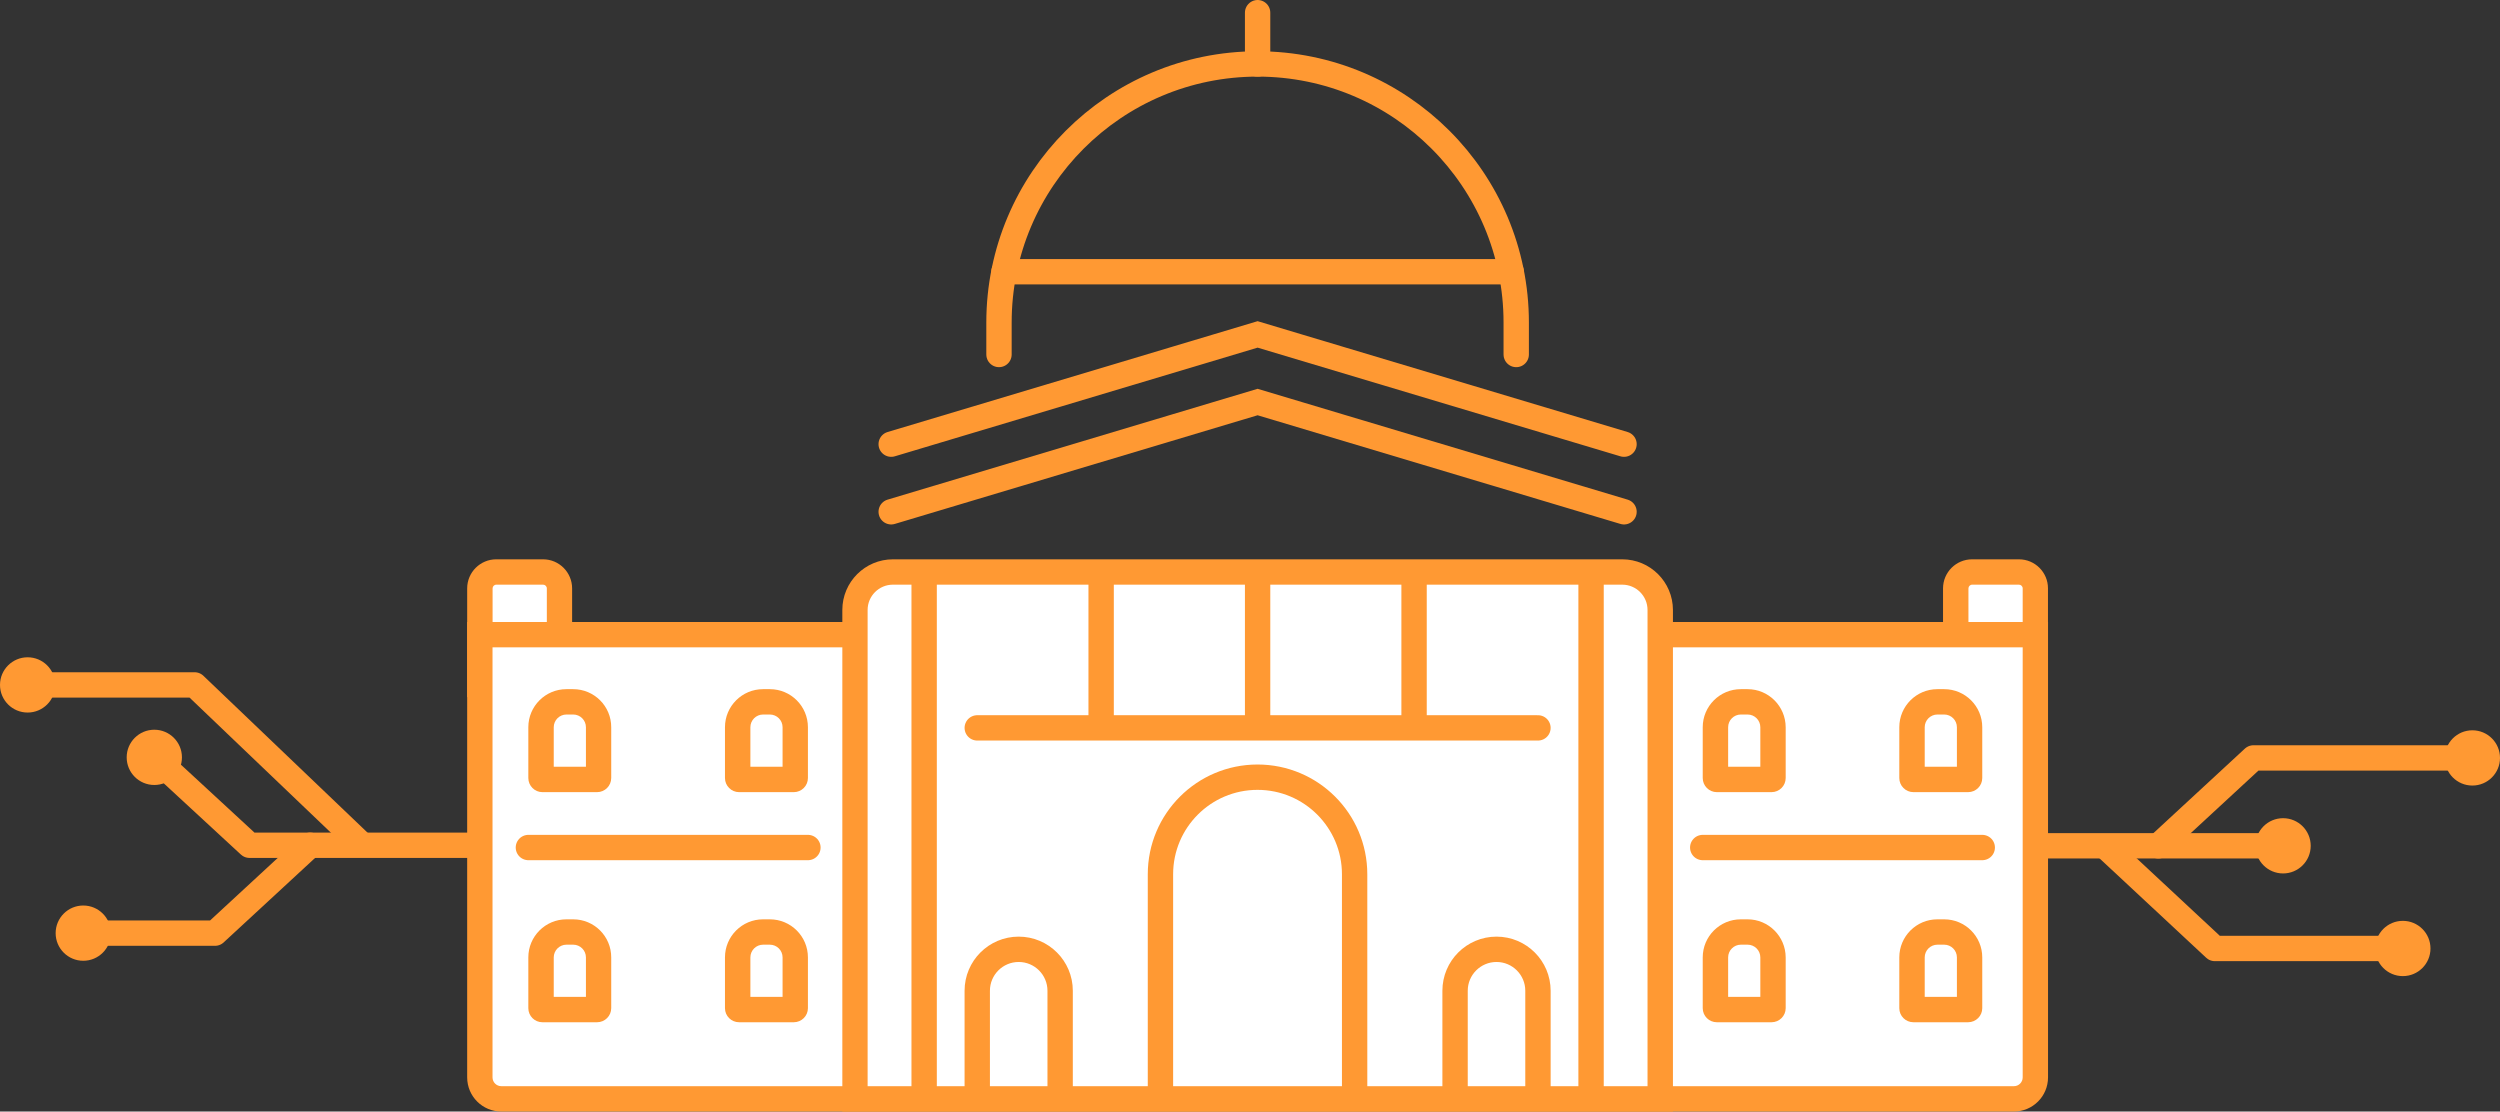 <?xml version="1.0" encoding="utf-8"?>
<!-- Generator: Adobe Illustrator 23.0.6, SVG Export Plug-In . SVG Version: 6.00 Build 0)  -->
<svg version="1.1" xmlns="http://www.w3.org/2000/svg" xmlns:xlink="http://www.w3.org/1999/xlink" x="0px" y="0px"
	 viewBox="0 0 394.5 175.4" style="enable-background:new 0 0 394.5 175.4;" xml:space="preserve">
<rect x="0" y="0" width="394.5" height="175.4" fill="#333333" stroke="none"/>
<style type="text/css">
	.st0{fill:#FF9F37;}
	.st1{fill:#FF9933;}
	.st2{fill:none;stroke:#000000;stroke-width:5;stroke-miterlimit:10;}
	.st3{fill:#FFFFFF;stroke:#000000;stroke-width:5;stroke-miterlimit:10;}
	.st4{fill:#FFFFFF;}
	.st5{fill:#FFE0C7;}
	.st6{fill:none;stroke:#FF9933;stroke-width:2;stroke-miterlimit:10;}
	.st7{fill:#1E1E1E;}
	.st8{fill:#353535;}
	.st9{fill:#FFB26C;}
	.st10{fill:none;stroke:#FFFFFF;stroke-width:2;stroke-miterlimit:10;}
	.st11{fill:#EAEAEA;}
	.st12{fill:#FFFFFF;stroke:#000000;stroke-width:4;stroke-miterlimit:10;}
	.st13{fill:none;stroke:#FF9933;stroke-width:5;stroke-miterlimit:10;}
	.st14{fill:none;stroke:#EA7116;stroke-width:5;stroke-miterlimit:10;}
	.st15{fill:#FF9933;stroke:#FFFFFF;stroke-width:5;stroke-miterlimit:10;}
	.st16{fill:none;stroke:#FFFFFF;stroke-width:5;stroke-miterlimit:10;}
	.st17{fill:#FFFFFF;stroke:#FF9933;stroke-width:5;stroke-miterlimit:10;}
	.st18{fill:#FF9933;stroke:#FFFFFF;stroke-width:5;stroke-linecap:round;stroke-linejoin:round;stroke-miterlimit:10;}
	.st19{fill:#FFFFFF;stroke:#FFFFFF;stroke-width:5;stroke-miterlimit:10;}
	.st20{fill:none;stroke:#FF9933;stroke-width:4;stroke-linejoin:round;stroke-miterlimit:10;}
	.st21{fill:none;stroke:#FF9933;stroke-width:4;stroke-miterlimit:10;}
	.st22{fill:none;stroke:#FF9933;stroke-width:4;stroke-linecap:round;stroke-linejoin:round;stroke-miterlimit:10;}
	.st23{fill:none;stroke:#FF9933;stroke-width:4;stroke-linecap:round;stroke-miterlimit:10;}
	.st24{fill:#FFFFFF;stroke:#FF9933;stroke-width:4;stroke-miterlimit:10;}
</style>
<g id="Layer_1">
</g>
<g id="Layer_2">
	<g>
		<g>
			<path class="st4" d="M75.72,108.01V92.85c0-1.43,1.16-2.59,2.59-2.59h7.39c1.43,0,2.59,1.16,2.59,2.59v15.16H75.72z"/>
			<path class="st1" d="M85.7,92.26c0.32,0,0.59,0.26,0.59,0.59v13.16h-8.56V92.85c0-0.32,0.26-0.59,0.59-0.59H85.7 M85.7,88.26
				h-7.39c-2.53,0-4.59,2.05-4.59,4.59v17.16h16.56V92.85C90.28,90.32,88.23,88.26,85.7,88.26L85.7,88.26z"/>
		</g>
		<g>
			<path class="st4" d="M308.61,108.01V92.85c0-1.43,1.16-2.59,2.59-2.59h7.39c1.43,0,2.59,1.16,2.59,2.59v15.16H308.61z"/>
			<path class="st1" d="M318.59,92.26c0.32,0,0.59,0.26,0.59,0.59v13.16h-8.56V92.85c0-0.32,0.26-0.59,0.59-0.59H318.59
				 M318.59,88.26h-7.39c-2.53,0-4.59,2.05-4.59,4.59v17.16h16.56V92.85C323.18,90.32,321.12,88.26,318.59,88.26L318.59,88.26z"/>
		</g>
		<g>
			<path class="st4" d="M79.11,173.4c-1.87,0-3.39-1.52-3.39-3.39v-69.86h245.46v69.86c0,1.87-1.52,3.39-3.39,3.39H79.11z"/>
			<path class="st1" d="M319.18,102.15v67.86c0,0.77-0.62,1.39-1.39,1.39H79.11c-0.77,0-1.39-0.62-1.39-1.39v-67.86H319.18
				 M323.18,98.15H73.72v71.86c0,2.98,2.41,5.39,5.39,5.39h238.68c2.98,0,5.39-2.41,5.39-5.39V98.15L323.18,98.15z"/>
		</g>
		<g>
			<path class="st4" d="M134.91,173.4V96.25c0-3.3,2.69-5.99,5.99-5.99h115.09c3.3,0,5.99,2.69,5.99,5.99v77.15H134.91z"/>
			<path class="st1" d="M255.99,92.26c2.2,0,3.99,1.79,3.99,3.99v75.15H136.91V96.25c0-2.2,1.79-3.99,3.99-3.99H255.99
				 M255.99,88.26H140.91c-4.41,0-7.99,3.58-7.99,7.99v79.15h131.07V96.25C263.98,91.84,260.41,88.26,255.99,88.26L255.99,88.26z"/>
		</g>
		<line class="st23" x1="83.38" y1="133.74" x2="127.49" y2="133.74"/>
		<line class="st23" x1="268.69" y1="133.74" x2="312.8" y2="133.74"/>
		<line class="st23" x1="154.21" y1="114.86" x2="242.69" y2="114.86"/>
		<line class="st23" x1="158.43" y1="42.88" x2="238.47" y2="42.88"/>
		<line class="st23" x1="198.45" y1="2" x2="198.45" y2="10.09"/>
		<polyline class="st23" points="140.63,80.76 198.45,63.44 256.27,80.76 		"/>
		<polyline class="st23" points="140.63,70.09 198.45,52.77 256.27,70.09 		"/>
		<g>
			<line class="st21" x1="145.83" y1="90.22" x2="145.83" y2="173.3"/>
			<line class="st21" x1="251.07" y1="90.22" x2="251.07" y2="173.3"/>
		</g>
		<g>
			<line class="st21" x1="173.76" y1="90.22" x2="173.76" y2="114.86"/>
			<line class="st21" x1="198.45" y1="90.22" x2="198.45" y2="114.86"/>
			<line class="st21" x1="223.14" y1="90.22" x2="223.14" y2="114.86"/>
		</g>
		<g>
			<path class="st4" d="M85.6,122.99c-0.12,0-0.23-0.1-0.23-0.22v-8.01c0-2.21,1.8-4.01,4.01-4.01h1.07c2.21,0,4.01,1.8,4.01,4.01
				v8.01c0,0.12-0.1,0.22-0.23,0.22H85.6z"/>
			<path class="st1" d="M90.45,112.75c1.11,0,2.01,0.9,2.01,2.01v6.23h-5.08v-6.23c0-1.11,0.9-2.01,2.01-2.01H90.45 M90.45,108.75
				h-1.07c-3.32,0-6.01,2.69-6.01,6.01v8.01c0,1.23,1,2.23,2.22,2.23h8.63c1.23,0,2.23-1,2.23-2.23v-8.01
				C96.46,111.44,93.77,108.75,90.45,108.75L90.45,108.75z"/>
		</g>
		<g>
			<path class="st4" d="M116.63,122.99c-0.12,0-0.23-0.1-0.23-0.22v-8.01c0-2.21,1.8-4.01,4.01-4.01h1.07c2.21,0,4.01,1.8,4.01,4.01
				v8.01c0,0.12-0.1,0.22-0.22,0.22H116.63z"/>
			<path class="st1" d="M121.48,112.75c1.11,0,2.01,0.9,2.01,2.01v6.23h-5.08v-6.23c0-1.11,0.9-2.01,2.01-2.01H121.48
				 M121.48,108.75h-1.07c-3.32,0-6.01,2.69-6.01,6.01v8.01c0,1.23,1,2.23,2.23,2.23h8.63c1.23,0,2.23-1,2.23-2.23v-8.01
				C127.49,111.44,124.8,108.75,121.48,108.75L121.48,108.75z"/>
		</g>
		<path class="st21" d="M167.29,173.75v-17.41c0-3.61-2.93-6.54-6.54-6.54h0c-3.61,0-6.54,2.93-6.54,6.54v17.41"/>
		<path class="st21" d="M242.69,173.75v-17.41c0-3.61-2.93-6.54-6.54-6.54l0,0c-3.61,0-6.54,2.93-6.54,6.54v17.41"/>
		<path class="st21" d="M213.76,173.3v-35.34c0-8.46-6.86-15.32-15.32-15.32h0c-8.46,0-15.32,6.86-15.32,15.32v35.34"/>
		<path class="st23" d="M239.26,55.94V50.9c0-22.54-18.27-40.81-40.81-40.81h0c-22.54,0-40.81,18.27-40.81,40.81v5.04"/>
		<g>
			<path class="st4" d="M85.6,159.31c-0.12,0-0.23-0.1-0.23-0.23v-8.01c0-2.21,1.8-4.01,4.01-4.01h1.07c2.21,0,4.01,1.8,4.01,4.01
				v8.01c0,0.12-0.1,0.23-0.23,0.23H85.6z"/>
			<path class="st1" d="M90.45,149.07c1.11,0,2.01,0.9,2.01,2.01v6.23h-5.08v-6.23c0-1.11,0.9-2.01,2.01-2.01H90.45 M90.45,145.07
				h-1.07c-3.32,0-6.01,2.69-6.01,6.01v8.01c0,1.23,1,2.22,2.22,2.22h8.63c1.23,0,2.23-1,2.23-2.22v-8.01
				C96.46,147.76,93.77,145.07,90.45,145.07L90.45,145.07z"/>
		</g>
		<g>
			<path class="st4" d="M116.63,159.31c-0.12,0-0.23-0.1-0.23-0.23v-8.01c0-2.21,1.8-4.01,4.01-4.01h1.07c2.21,0,4.01,1.8,4.01,4.01
				v8.01c0,0.12-0.1,0.23-0.22,0.23H116.63z"/>
			<path class="st1" d="M121.48,149.07c1.11,0,2.01,0.9,2.01,2.01v6.23h-5.08v-6.23c0-1.11,0.9-2.01,2.01-2.01H121.48
				 M121.48,145.07h-1.07c-3.32,0-6.01,2.69-6.01,6.01v8.01c0,1.23,1,2.22,2.23,2.22h8.63c1.23,0,2.23-1,2.23-2.22v-8.01
				C127.49,147.76,124.8,145.07,121.48,145.07L121.48,145.07z"/>
		</g>
		<g>
			<path class="st4" d="M270.91,122.99c-0.12,0-0.23-0.1-0.23-0.22v-8.01c0-2.21,1.8-4.01,4.01-4.01h1.07c2.21,0,4.01,1.8,4.01,4.01
				v8.01c0,0.12-0.1,0.22-0.23,0.22H270.91z"/>
			<path class="st1" d="M275.77,112.75c1.11,0,2.01,0.9,2.01,2.01v6.23h-5.08v-6.23c0-1.11,0.9-2.01,2.01-2.01H275.77
				 M275.77,108.75h-1.07c-3.32,0-6.01,2.69-6.01,6.01v8.01c0,1.23,1,2.23,2.23,2.23h8.63c1.23,0,2.23-1,2.23-2.23v-8.01
				C281.77,111.44,279.08,108.75,275.77,108.75L275.77,108.75z"/>
		</g>
		<g>
			<path class="st4" d="M301.94,122.99c-0.12,0-0.22-0.1-0.22-0.22v-8.01c0-2.21,1.8-4.01,4.01-4.01h1.07c2.21,0,4.01,1.8,4.01,4.01
				v8.01c0,0.12-0.1,0.22-0.22,0.22H301.94z"/>
			<path class="st1" d="M306.79,112.75c1.11,0,2.01,0.9,2.01,2.01v6.23h-5.08v-6.23c0-1.11,0.9-2.01,2.01-2.01H306.79
				 M306.79,108.75h-1.07c-3.32,0-6.01,2.69-6.01,6.01v8.01c0,1.23,1,2.23,2.23,2.23h8.63c1.23,0,2.23-1,2.23-2.23v-8.01
				C312.8,111.44,310.11,108.75,306.79,108.75L306.79,108.75z"/>
		</g>
		<g>
			<path class="st4" d="M270.91,159.31c-0.12,0-0.23-0.1-0.23-0.23v-8.01c0-2.21,1.8-4.01,4.01-4.01h1.07c2.21,0,4.01,1.8,4.01,4.01
				v8.01c0,0.12-0.1,0.23-0.23,0.23H270.91z"/>
			<path class="st1" d="M275.77,149.07c1.11,0,2.01,0.9,2.01,2.01v6.23h-5.08v-6.23c0-1.11,0.9-2.01,2.01-2.01H275.77
				 M275.77,145.07h-1.07c-3.32,0-6.01,2.69-6.01,6.01v8.01c0,1.23,1,2.22,2.23,2.22h8.63c1.23,0,2.23-1,2.23-2.22v-8.01
				C281.77,147.76,279.08,145.07,275.77,145.07L275.77,145.07z"/>
		</g>
		<g>
			<path class="st4" d="M301.94,159.31c-0.12,0-0.22-0.1-0.22-0.23v-8.01c0-2.21,1.8-4.01,4.01-4.01h1.07c2.21,0,4.01,1.8,4.01,4.01
				v8.01c0,0.12-0.1,0.23-0.22,0.23H301.94z"/>
			<path class="st1" d="M306.79,149.07c1.11,0,2.01,0.9,2.01,2.01v6.23h-5.08v-6.23c0-1.11,0.9-2.01,2.01-2.01H306.79
				 M306.79,145.07h-1.07c-3.32,0-6.01,2.69-6.01,6.01v8.01c0,1.23,1,2.22,2.23,2.22h8.63c1.23,0,2.23-1,2.23-2.22v-8.01
				C312.8,147.76,310.11,145.07,306.79,145.07L306.79,145.07z"/>
		</g>
		<g>
			<polyline class="st22" points="379.17,149.67 349.5,149.67 332.67,133.99 			"/>
			<polyline class="st22" points="390.14,119.6 355.6,119.6 340.59,133.47 			"/>
			<line class="st22" x1="321.53" y1="133.47" x2="360.83" y2="133.47"/>
			<g>
				<circle class="st1" cx="360.27" cy="133.47" r="4.36"/>
			</g>
			<g>
				<circle class="st1" cx="379.17" cy="149.67" r="4.36"/>
			</g>
			<g>
				<circle class="st1" cx="390.14" cy="119.6" r="4.36"/>
			</g>
		</g>
		<g>
			<polyline class="st22" points="4.36,108.08 30.71,108.08 56.65,132.87 			"/>
			<polyline class="st22" points="13.14,147.25 33.93,147.25 48.94,133.38 			"/>
			<polyline class="st22" points="75.11,133.38 39.37,133.38 24.35,119.51 			"/>
			<g>
				<circle class="st1" cx="24.35" cy="119.51" r="4.36"/>
			</g>
			<g>
				<circle class="st1" cx="4.36" cy="108.08" r="4.36"/>
			</g>
			<g>
				<circle class="st1" cx="13.14" cy="147.25" r="4.36"/>
			</g>
		</g>
	</g>
</g>
</svg>
